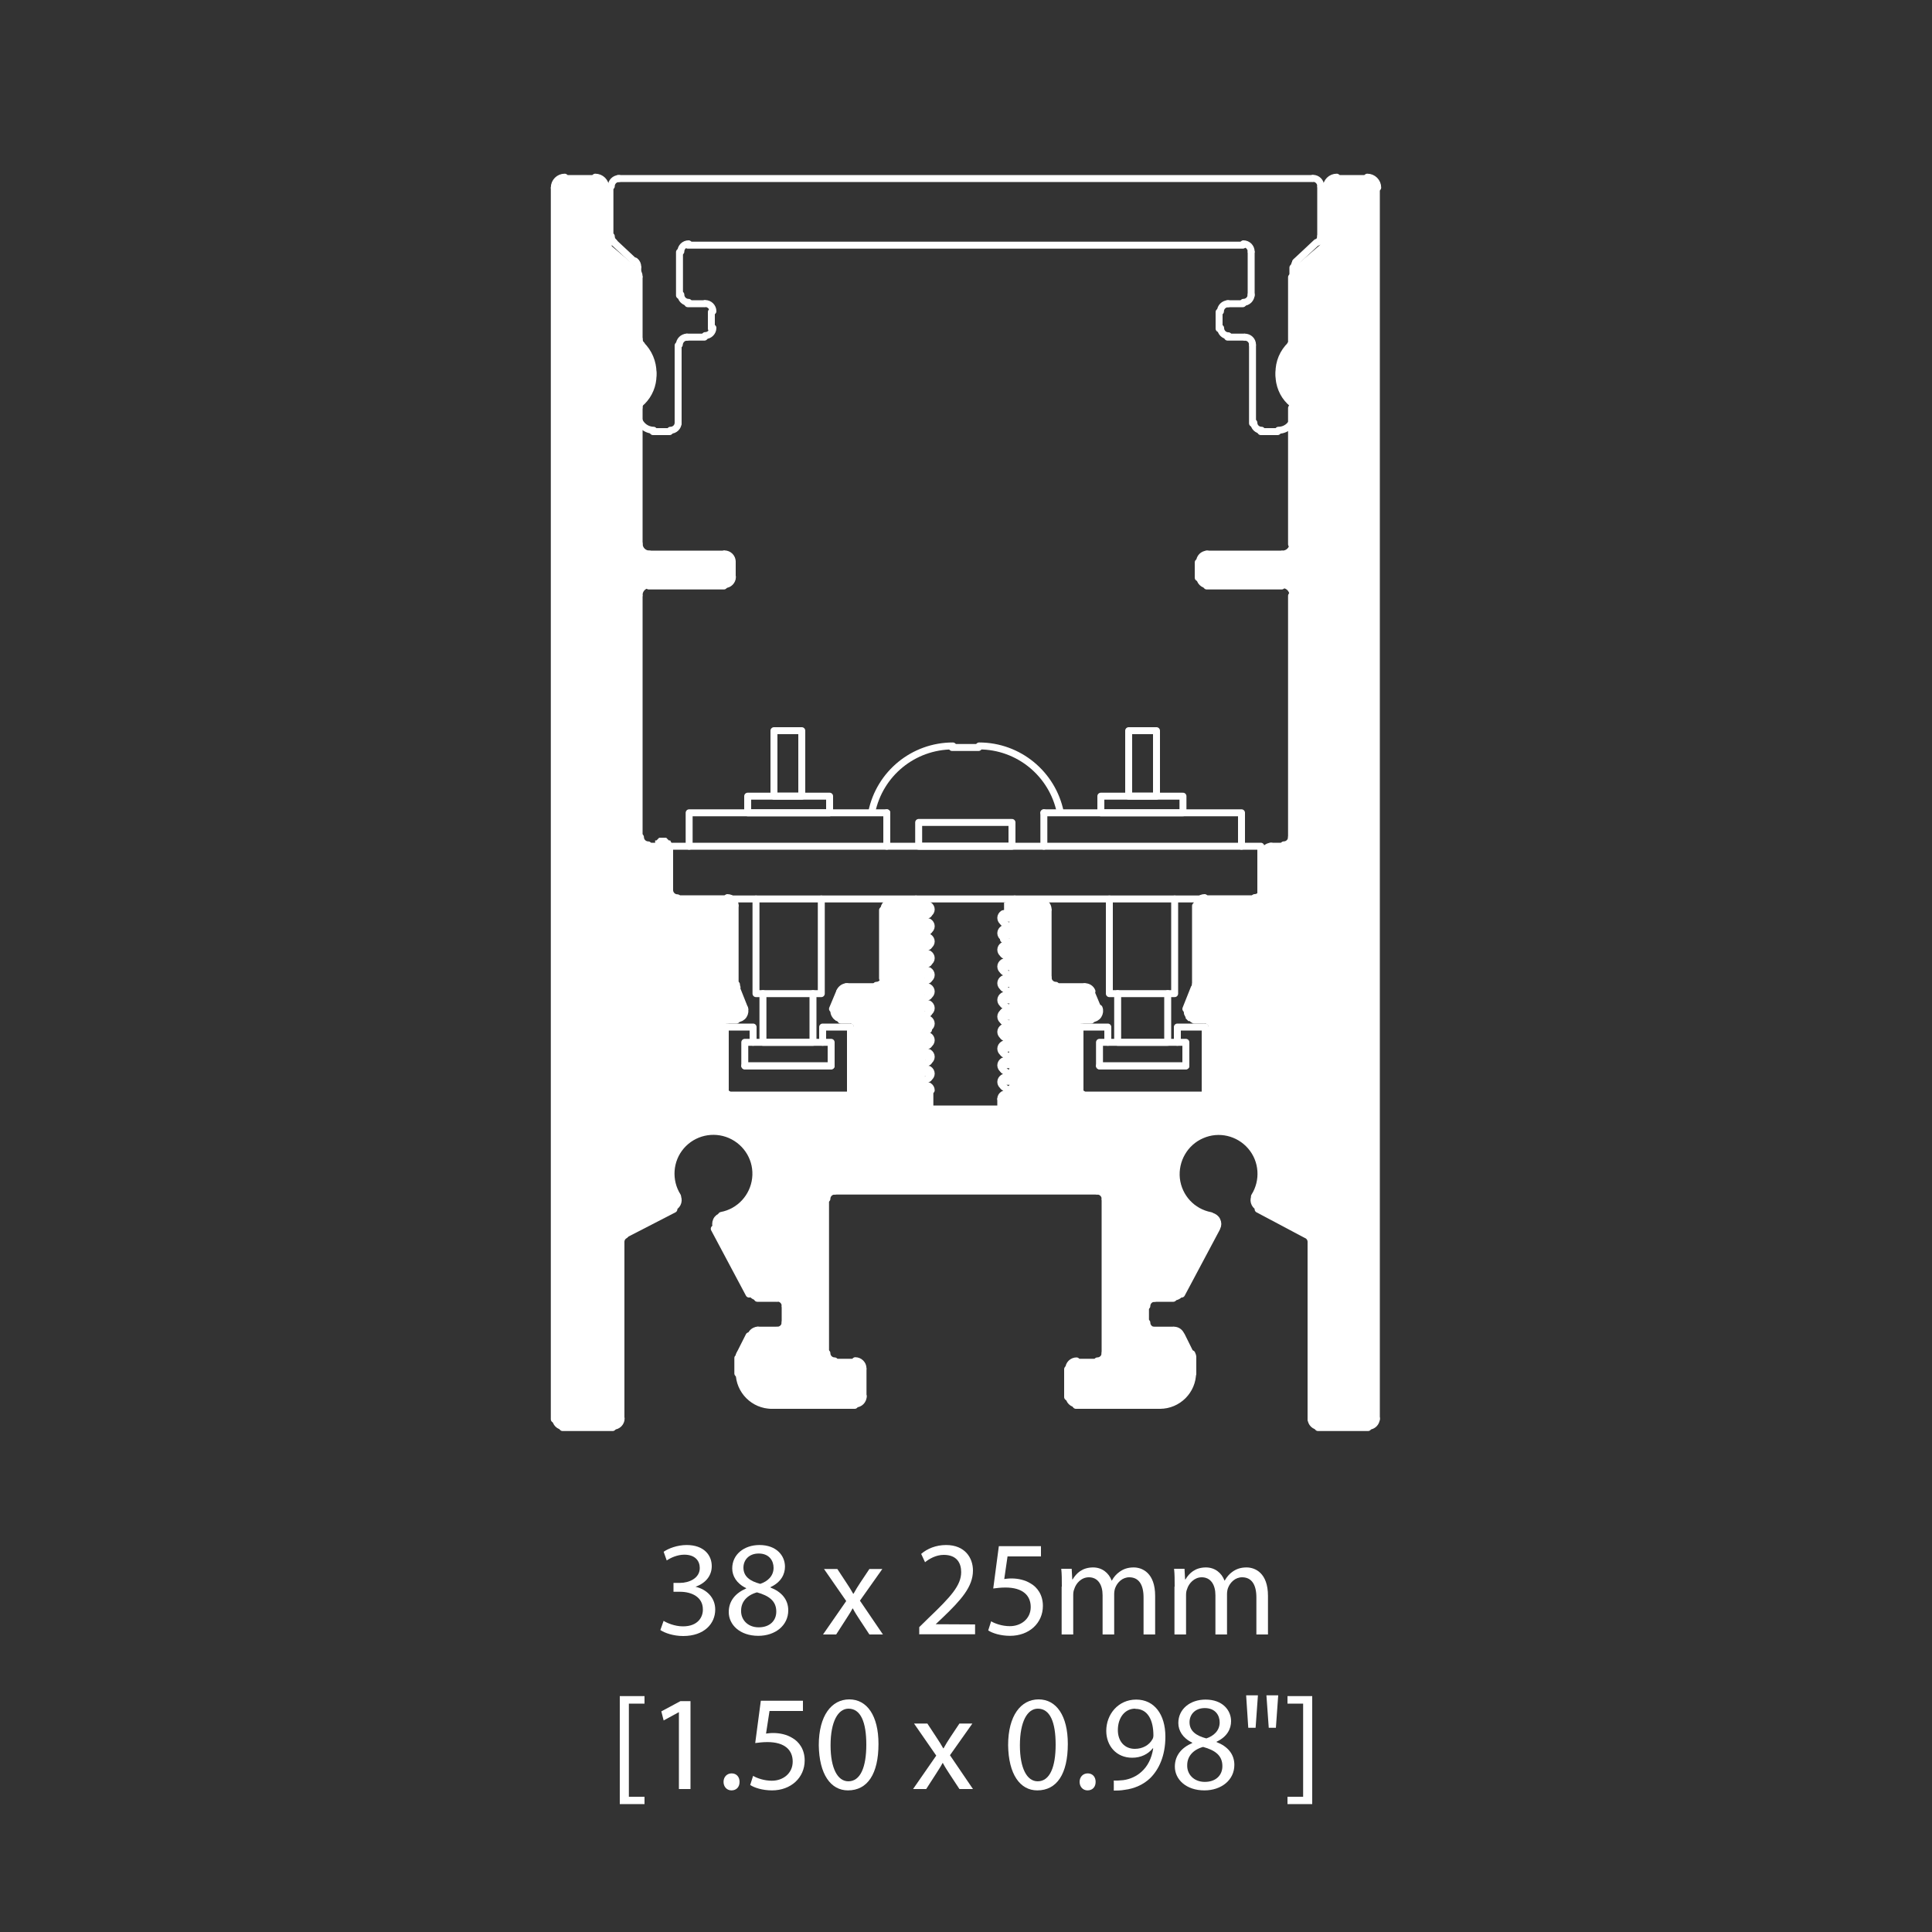 <?xml version="1.0" encoding="UTF-8"?>
<svg id="KIISS-L_E020" data-name="KIISS-L E020" xmlns="http://www.w3.org/2000/svg" width="100" height="100" viewBox="0 0 100 100">
  <rect x="0" y="0" width="100" height="100" fill="#333333" stroke="none"/>
  <g>
    <line x1="38.55" y1="55.17" x2="43.02" y2="55.17" style="fill: none; stroke: #fff; stroke-linecap: round; stroke-linejoin: round; stroke-width: .36px;"/>
    <polyline points="38.55 53.95 43.02 53.95 43.02 55.17 38.55 55.17 38.55 53.95" style="fill: none; stroke: #fff; stroke-linecap: round; stroke-linejoin: round; stroke-width: .36px;"/>
    <polyline points="38.98 53.95 38.98 53.16 37.54 53.16 37.54 56.69 44.02 56.69 44.02 53.16 42.58 53.16 42.58 53.95" style="fill: none; stroke: #fff; stroke-linecap: round; stroke-linejoin: round; stroke-width: .36px;"/>
    <polyline points="38.7 41.21 42.94 41.21 42.94 42.07 38.7 42.07 38.7 41.21" style="fill: none; stroke: #fff; stroke-linecap: round; stroke-linejoin: round; stroke-width: .36px;"/>
    <polyline points="42.08 51.43 42.08 53.95 39.49 53.95 39.49 51.43" style="fill: none; stroke: #fff; stroke-linecap: round; stroke-linejoin: round; stroke-width: .36px;"/>
    <polyline points="34.66 46.53 34.66 43.8 65.26 43.8 65.26 46.53 50 46.53 34.66 46.53" style="fill: none; stroke: #fff; stroke-linecap: round; stroke-linejoin: round; stroke-width: .36px;"/>
    <polyline points="42.51 46.53 42.51 51.43 39.13 51.43 39.13 46.53" style="fill: none; stroke: #fff; stroke-linecap: round; stroke-linejoin: round; stroke-width: .36px;"/>
    <line x1="61.38" y1="55.17" x2="56.91" y2="55.17" style="fill: none; stroke: #fff; stroke-linecap: round; stroke-linejoin: round; stroke-width: .36px;"/>
    <polyline points="61.38 53.95 56.91 53.95 56.91 55.17 61.38 55.17 61.38 53.95" style="fill: none; stroke: #fff; stroke-linecap: round; stroke-linejoin: round; stroke-width: .36px;"/>
    <polyline points="60.94 53.95 60.94 53.16 62.38 53.16 62.38 56.69 55.9 56.69 55.9 53.16 57.34 53.16 57.34 53.95" style="fill: none; stroke: #fff; stroke-linecap: round; stroke-linejoin: round; stroke-width: .36px;"/>
    <polyline points="57.85 51.43 57.85 53.95 60.44 53.95 60.44 51.43" style="fill: none; stroke: #fff; stroke-linecap: round; stroke-linejoin: round; stroke-width: .36px;"/>
    <polyline points="57.42 46.53 57.42 51.43 60.8 51.43 60.8 46.53" style="fill: none; stroke: #fff; stroke-linecap: round; stroke-linejoin: round; stroke-width: .36px;"/>
    <polyline points="45.9 42.07 35.67 42.07 35.67 43.8" style="fill: none; stroke: #fff; stroke-linecap: round; stroke-linejoin: round; stroke-width: .36px;"/>
    <path d="M49.32,38.61c-2.04,0-3.79,1.43-4.2,3.43" style="fill: none; stroke: #fff; stroke-linecap: round; stroke-linejoin: round; stroke-width: .36px;"/>
    <line x1="49.28" y1="38.69" x2="50.65" y2="38.69" style="fill: none; stroke: #fff; stroke-linecap: round; stroke-linejoin: round; stroke-width: .36px;"/>
    <polyline points="47.41 46.53 47.41 57.41 52.52 57.41 52.52 46.53" style="fill: none; stroke: #fff; stroke-linecap: round; stroke-linejoin: round; stroke-width: .36px;"/>
    <polyline points="40.06 37.82 41.5 37.82 41.5 41.21 40.06 41.21 40.06 37.82" style="fill: none; stroke: #fff; stroke-linecap: round; stroke-linejoin: round; stroke-width: .36px;"/>
    <path d="M63.57,15.72c-.22,0-.4.18-.4.4" style="fill: none; stroke: #fff; stroke-linecap: round; stroke-linejoin: round; stroke-width: .36px;"/>
    <line x1="63.54" y1="15.72" x2="64.33" y2="15.72" style="fill: none; stroke: #fff; stroke-linecap: round; stroke-linejoin: round; stroke-width: .36px;"/>
    <path d="M64.36,15.65c.22,0,.4-.18.4-.4" style="fill: none; stroke: #fff; stroke-linecap: round; stroke-linejoin: round; stroke-width: .36px;"/>
    <line x1="64.76" y1="15.29" x2="64.76" y2="13.05" style="fill: none; stroke: #fff; stroke-linecap: round; stroke-linejoin: round; stroke-width: .36px;"/>
    <path d="M64.76,13.02c0-.22-.18-.4-.4-.4" style="fill: none; stroke: #fff; stroke-linecap: round; stroke-linejoin: round; stroke-width: .36px;"/>
    <polyline points="64.33 12.69 50 12.69 35.6 12.69" style="fill: none; stroke: #fff; stroke-linecap: round; stroke-linejoin: round; stroke-width: .36px;"/>
    <path d="M35.64,12.62c-.22,0-.4.18-.4.4" style="fill: none; stroke: #fff; stroke-linecap: round; stroke-linejoin: round; stroke-width: .36px;"/>
    <line x1="35.17" y1="13.05" x2="35.17" y2="15.29" style="fill: none; stroke: #fff; stroke-linecap: round; stroke-linejoin: round; stroke-width: .36px;"/>
    <path d="M35.24,15.25c0,.22.18.4.4.4" style="fill: none; stroke: #fff; stroke-linecap: round; stroke-linejoin: round; stroke-width: .36px;"/>
    <line x1="35.6" y1="15.72" x2="36.46" y2="15.72" style="fill: none; stroke: #fff; stroke-linecap: round; stroke-linejoin: round; stroke-width: .36px;"/>
    <path d="M36.9,16.11c0-.22-.18-.4-.4-.4" style="fill: none; stroke: #fff; stroke-linecap: round; stroke-linejoin: round; stroke-width: .36px;"/>
    <line x1="36.82" y1="16.15" x2="36.82" y2="17.01" style="fill: none; stroke: #fff; stroke-linecap: round; stroke-linejoin: round; stroke-width: .36px;"/>
    <path d="M36.5,17.37c.22,0,.4-.18.4-.4" style="fill: none; stroke: #fff; stroke-linecap: round; stroke-linejoin: round; stroke-width: .36px;"/>
    <line x1="36.46" y1="17.45" x2="35.53" y2="17.45" style="fill: none; stroke: #fff; stroke-linecap: round; stroke-linejoin: round; stroke-width: .36px;"/>
    <path d="M35.56,17.45c-.22,0-.39.18-.4.39" style="fill: none; stroke: #fff; stroke-linecap: round; stroke-linejoin: round; stroke-width: .36px;"/>
    <line x1="35.1" y1="17.88" x2="35.1" y2="21.91" style="fill: none; stroke: #fff; stroke-linecap: round; stroke-linejoin: round; stroke-width: .36px;"/>
    <path d="M34.7,22.27c.22,0,.4-.17.4-.39" style="fill: none; stroke: #fff; stroke-linecap: round; stroke-linejoin: round; stroke-width: .36px;"/>
    <line x1="34.66" y1="22.34" x2="33.8" y2="22.34" style="fill: none; stroke: #fff; stroke-linecap: round; stroke-linejoin: round; stroke-width: .36px;"/>
    <path d="M33.01,21.43c0,.46.36.83.82.84" style="fill: none; stroke: #fff; stroke-linecap: round; stroke-linejoin: round; stroke-width: .36px;"/>
    <line x1="32.94" y1="21.48" x2="32.94" y2="21.05" style="fill: none; stroke: #fff; stroke-linecap: round; stroke-linejoin: round; stroke-width: .36px;"/>
    <path d="M33.14,20.72c-.08.07-.13.18-.13.29" style="fill: none; stroke: #fff; stroke-linecap: round; stroke-linejoin: round; stroke-width: .36px;"/>
    <path d="M33.16,20.74c.4-.37.63-.89.64-1.44,0-.55-.22-1.07-.61-1.45" style="fill: none; stroke: #fff; stroke-linecap: round; stroke-linejoin: round; stroke-width: .36px;"/>
    <path d="M33.08,17.55c0,.11.04.22.12.29" style="fill: none; stroke: #fff; stroke-linecap: round; stroke-linejoin: round; stroke-width: .36px;"/>
    <line x1="33.01" y1="17.59" x2="33.01" y2="13.85" style="fill: none; stroke: #fff; stroke-linecap: round; stroke-linejoin: round; stroke-width: .36px;"/>
    <path d="M33.01,13.81c0-.12-.05-.23-.14-.3" style="fill: none; stroke: #fff; stroke-linecap: round; stroke-linejoin: round; stroke-width: .36px;"/>
    <line x1="32.86" y1="13.56" x2="31.78" y2="12.55" style="fill: none; stroke: #fff; stroke-linecap: round; stroke-linejoin: round; stroke-width: .36px;"/>
    <path d="M31.64,12.23c0,.12.05.23.14.3" style="fill: none; stroke: #fff; stroke-linecap: round; stroke-linejoin: round; stroke-width: .36px;"/>
    <line x1="31.57" y1="12.26" x2="31.57" y2="9.67" style="fill: none; stroke: #fff; stroke-linecap: round; stroke-linejoin: round; stroke-width: .36px;"/>
    <path d="M32.04,9.24c-.22,0-.4.18-.4.4" style="fill: none; stroke: #fff; stroke-linecap: round; stroke-linejoin: round; stroke-width: .36px;"/>
    <polyline points="32 9.24 50 9.24 67.93 9.24" style="fill: none; stroke: #fff; stroke-linecap: round; stroke-linejoin: round; stroke-width: .36px;"/>
    <path d="M68.36,9.63c0-.22-.18-.4-.4-.4" style="fill: none; stroke: #fff; stroke-linecap: round; stroke-linejoin: round; stroke-width: .36px;"/>
    <line x1="68.36" y1="9.67" x2="68.36" y2="12.26" style="fill: none; stroke: #fff; stroke-linecap: round; stroke-linejoin: round; stroke-width: .36px;"/>
    <path d="M68.22,12.53c.09-.08.14-.19.14-.3" style="fill: none; stroke: #fff; stroke-linecap: round; stroke-linejoin: round; stroke-width: .36px;"/>
    <line x1="68.14" y1="12.55" x2="67.06" y2="13.56" style="fill: none; stroke: #fff; stroke-linecap: round; stroke-linejoin: round; stroke-width: .36px;"/>
    <path d="M67.13,13.51c-.09.08-.14.19-.14.3" style="fill: none; stroke: #fff; stroke-linecap: round; stroke-linejoin: round; stroke-width: .36px;"/>
    <line x1="66.92" y1="13.85" x2="66.92" y2="17.59" style="fill: none; stroke: #fff; stroke-linecap: round; stroke-linejoin: round; stroke-width: .36px;"/>
    <path d="M66.8,17.84c.08-.08.12-.18.12-.29" style="fill: none; stroke: #fff; stroke-linecap: round; stroke-linejoin: round; stroke-width: .36px;"/>
    <path d="M66.81,17.85c-.4.38-.62.9-.61,1.45,0,.55.24,1.07.64,1.44" style="fill: none; stroke: #fff; stroke-linecap: round; stroke-linejoin: round; stroke-width: .36px;"/>
    <path d="M66.99,21.01c0-.11-.05-.21-.13-.29" style="fill: none; stroke: #fff; stroke-linecap: round; stroke-linejoin: round; stroke-width: .36px;"/>
    <line x1="66.99" y1="21.05" x2="66.99" y2="21.48" style="fill: none; stroke: #fff; stroke-linecap: round; stroke-linejoin: round; stroke-width: .36px;"/>
    <path d="M66.17,22.27c.46,0,.82-.38.82-.84" style="fill: none; stroke: #fff; stroke-linecap: round; stroke-linejoin: round; stroke-width: .36px;"/>
    <line x1="66.13" y1="22.34" x2="65.26" y2="22.34" style="fill: none; stroke: #fff; stroke-linecap: round; stroke-linejoin: round; stroke-width: .36px;"/>
    <path d="M64.9,21.88c0,.22.18.39.4.39" style="fill: none; stroke: #fff; stroke-linecap: round; stroke-linejoin: round; stroke-width: .36px;"/>
    <line x1="64.83" y1="21.91" x2="64.83" y2="17.88" style="fill: none; stroke: #fff; stroke-linecap: round; stroke-linejoin: round; stroke-width: .36px;"/>
    <path d="M64.83,17.84c0-.22-.18-.39-.4-.39" style="fill: none; stroke: #fff; stroke-linecap: round; stroke-linejoin: round; stroke-width: .36px;"/>
    <line x1="64.4" y1="17.45" x2="63.54" y2="17.45" style="fill: none; stroke: #fff; stroke-linecap: round; stroke-linejoin: round; stroke-width: .36px;"/>
    <path d="M63.18,16.98c0,.22.18.4.4.4" style="fill: none; stroke: #fff; stroke-linecap: round; stroke-linejoin: round; stroke-width: .36px;"/>
    <line x1="63.1" y1="17.01" x2="63.1" y2="16.15" style="fill: none; stroke: #fff; stroke-linecap: round; stroke-linejoin: round; stroke-width: .36px;"/>
    <line x1="64.9" y1="46.53" x2="62.31" y2="46.53" style="fill: none; stroke: #fff; stroke-linecap: round; stroke-linejoin: round; stroke-width: .36px;"/>
    <path d="M62.35,46.46c-.22,0-.4.18-.4.4" style="fill: none; stroke: #fff; stroke-linecap: round; stroke-linejoin: round; stroke-width: .36px;"/>
    <line x1="61.88" y1="46.89" x2="61.88" y2="51" style="fill: none; stroke: #fff; stroke-linecap: round; stroke-linejoin: round; stroke-width: .36px;"/>
    <path d="M61.85,51.11s.03-.1.03-.15" style="fill: none; stroke: #fff; stroke-linecap: round; stroke-linejoin: round; stroke-width: .36px;"/>
    <line x1="61.81" y1="51.14" x2="61.38" y2="52.22" style="fill: none; stroke: #fff; stroke-linecap: round; stroke-linejoin: round; stroke-width: .36px;"/>
    <path d="M61.48,52.18c-.05.12-.04.26.04.37s.2.18.33.18" style="fill: none; stroke: #fff; stroke-linecap: round; stroke-linejoin: round; stroke-width: .36px;"/>
    <line x1="61.81" y1="52.8" x2="62.31" y2="52.8" style="fill: none; stroke: #fff; stroke-linecap: round; stroke-linejoin: round; stroke-width: .36px;"/>
    <path d="M62.74,53.19c0-.22-.18-.4-.4-.4" style="fill: none; stroke: #fff; stroke-linecap: round; stroke-linejoin: round; stroke-width: .36px;"/>
    <line x1="62.74" y1="53.23" x2="62.74" y2="56.25" style="fill: none; stroke: #fff; stroke-linecap: round; stroke-linejoin: round; stroke-width: .36px;"/>
    <path d="M62.35,56.61c.22,0,.4-.18.4-.4" style="fill: none; stroke: #fff; stroke-linecap: round; stroke-linejoin: round; stroke-width: .36px;"/>
    <line x1="62.31" y1="56.69" x2="55.98" y2="56.69" style="fill: none; stroke: #fff; stroke-linecap: round; stroke-linejoin: round; stroke-width: .36px;"/>
    <path d="M55.62,56.22c0,.22.18.4.4.4" style="fill: none; stroke: #fff; stroke-linecap: round; stroke-linejoin: round; stroke-width: .36px;"/>
    <line x1="55.54" y1="56.25" x2="55.54" y2="53.23" style="fill: none; stroke: #fff; stroke-linecap: round; stroke-linejoin: round; stroke-width: .36px;"/>
    <path d="M56.01,52.8c-.22,0-.4.18-.4.4" style="fill: none; stroke: #fff; stroke-linecap: round; stroke-linejoin: round; stroke-width: .36px;"/>
    <line x1="55.98" y1="52.8" x2="56.48" y2="52.8" style="fill: none; stroke: #fff; stroke-linecap: round; stroke-linejoin: round; stroke-width: .36px;"/>
    <path d="M56.52,52.73c.13,0,.26-.07.33-.18s.09-.25.04-.37" style="fill: none; stroke: #fff; stroke-linecap: round; stroke-linejoin: round; stroke-width: .36px;"/>
    <line x1="56.84" y1="52.22" x2="56.48" y2="51.36" style="fill: none; stroke: #fff; stroke-linecap: round; stroke-linejoin: round; stroke-width: .36px;"/>
    <path d="M56.52,51.31c-.06-.15-.21-.24-.37-.24" style="fill: none; stroke: #fff; stroke-linecap: round; stroke-linejoin: round; stroke-width: .36px;"/>
    <line x1="56.12" y1="51.07" x2="54.61" y2="51.07" style="fill: none; stroke: #fff; stroke-linecap: round; stroke-linejoin: round; stroke-width: .36px;"/>
    <path d="M54.25,50.6c0,.22.18.4.4.4" style="fill: none; stroke: #fff; stroke-linecap: round; stroke-linejoin: round; stroke-width: .36px;"/>
    <line x1="54.25" y1="50.64" x2="54.25" y2="47.11" style="fill: none; stroke: #fff; stroke-linecap: round; stroke-linejoin: round; stroke-width: .36px;"/>
    <path d="M54.25,47.07c0-.22-.18-.4-.4-.4" style="fill: none; stroke: #fff; stroke-linecap: round; stroke-linejoin: round; stroke-width: .36px;"/>
    <line x1="53.82" y1="46.68" x2="52.52" y2="46.68" style="fill: none; stroke: #fff; stroke-linecap: round; stroke-linejoin: round; stroke-width: .36px;"/>
    <path d="M52.56,46.61c-.14,0-.25.11-.25.25" style="fill: none; stroke: #fff; stroke-linecap: round; stroke-linejoin: round; stroke-width: .36px;"/>
    <line x1="52.23" y1="46.89" x2="52.23" y2="46.97" style="fill: none; stroke: #fff; stroke-linecap: round; stroke-linejoin: round; stroke-width: .36px;"/>
    <path d="M52.18,47.15c.08-.05.13-.13.13-.22" style="fill: none; stroke: #fff; stroke-linecap: round; stroke-linejoin: round; stroke-width: .36px;"/>
    <line x1="52.16" y1="47.18" x2="51.94" y2="47.33" style="fill: none; stroke: #fff; stroke-linecap: round; stroke-linejoin: round; stroke-width: .36px;"/>
    <path d="M51.93,47.29c-.08.05-.13.13-.13.22s.05.17.13.22" style="fill: none; stroke: #fff; stroke-linecap: round; stroke-linejoin: round; stroke-width: .36px;"/>
    <polyline points="51.94 47.76 52.23 47.97 51.94 48.12" style="fill: none; stroke: #fff; stroke-linecap: round; stroke-linejoin: round; stroke-width: .36px;"/>
    <path d="M51.93,48.08c-.08.05-.13.13-.13.22s.05.17.13.22" style="fill: none; stroke: #fff; stroke-linecap: round; stroke-linejoin: round; stroke-width: .36px;"/>
    <polyline points="51.94 48.62 52.23 48.77 51.94 48.98" style="fill: none; stroke: #fff; stroke-linecap: round; stroke-linejoin: round; stroke-width: .36px;"/>
    <path d="M51.93,48.94c-.08.05-.13.13-.13.22s.05.17.13.22" style="fill: none; stroke: #fff; stroke-linecap: round; stroke-linejoin: round; stroke-width: .36px;"/>
    <polyline points="51.94 49.41 52.23 49.63 51.94 49.85" style="fill: none; stroke: #fff; stroke-linecap: round; stroke-linejoin: round; stroke-width: .36px;"/>
    <path d="M51.93,49.81c-.08.05-.13.13-.13.22s.05.17.13.22" style="fill: none; stroke: #fff; stroke-linecap: round; stroke-linejoin: round; stroke-width: .36px;"/>
    <polyline points="51.94 50.28 52.23 50.49 51.94 50.71" style="fill: none; stroke: #fff; stroke-linecap: round; stroke-linejoin: round; stroke-width: .36px;"/>
    <path d="M51.93,50.67c-.08.05-.13.13-.13.22s.05.17.13.22" style="fill: none; stroke: #fff; stroke-linecap: round; stroke-linejoin: round; stroke-width: .36px;"/>
    <polyline points="51.94 51.14 52.23 51.36 51.94 51.57" style="fill: none; stroke: #fff; stroke-linecap: round; stroke-linejoin: round; stroke-width: .36px;"/>
    <path d="M51.93,51.54c-.08.05-.13.13-.13.22s.05.17.13.22" style="fill: none; stroke: #fff; stroke-linecap: round; stroke-linejoin: round; stroke-width: .36px;"/>
    <polyline points="51.94 52.01 52.23 52.22 51.94 52.37" style="fill: none; stroke: #fff; stroke-linecap: round; stroke-linejoin: round; stroke-width: .36px;"/>
    <path d="M51.93,52.4c-.08.05-.13.13-.13.22s.05.17.13.22" style="fill: none; stroke: #fff; stroke-linecap: round; stroke-linejoin: round; stroke-width: .36px;"/>
    <polyline points="51.94 52.87 52.23 53.01 51.94 53.23" style="fill: none; stroke: #fff; stroke-linecap: round; stroke-linejoin: round; stroke-width: .36px;"/>
    <path d="M51.93,53.19c-.08.05-.13.13-.13.22s.05.17.13.22" style="fill: none; stroke: #fff; stroke-linecap: round; stroke-linejoin: round; stroke-width: .36px;"/>
    <polyline points="51.94 53.66 52.23 53.88 51.94 54.09" style="fill: none; stroke: #fff; stroke-linecap: round; stroke-linejoin: round; stroke-width: .36px;"/>
    <path d="M51.93,54.06c-.08.05-.13.13-.13.22s.05.17.13.22" style="fill: none; stroke: #fff; stroke-linecap: round; stroke-linejoin: round; stroke-width: .36px;"/>
    <polyline points="51.94 54.53 52.23 54.74 51.94 54.96" style="fill: none; stroke: #fff; stroke-linecap: round; stroke-linejoin: round; stroke-width: .36px;"/>
    <path d="M51.93,54.92c-.08.05-.13.13-.13.22s.05.17.13.22" style="fill: none; stroke: #fff; stroke-linecap: round; stroke-linejoin: round; stroke-width: .36px;"/>
    <polyline points="51.94 55.39 52.23 55.61 51.94 55.82" style="fill: none; stroke: #fff; stroke-linecap: round; stroke-linejoin: round; stroke-width: .36px;"/>
    <path d="M51.93,55.78c-.08.05-.13.13-.13.22s.05.17.13.22" style="fill: none; stroke: #fff; stroke-linecap: round; stroke-linejoin: round; stroke-width: .36px;"/>
    <polyline points="51.94 56.25 52.23 56.47 51.94 56.69" style="fill: none; stroke: #fff; stroke-linecap: round; stroke-linejoin: round; stroke-width: .36px;"/>
    <path d="M51.93,56.65c-.08.05-.13.13-.13.22" style="fill: none; stroke: #fff; stroke-linecap: round; stroke-linejoin: round; stroke-width: .36px;"/>
    <polyline points="51.8 56.9 51.8 57.41 48.13 57.41 48.13 56.47" style="fill: none; stroke: #fff; stroke-linecap: round; stroke-linejoin: round; stroke-width: .36px;"/>
    <path d="M48.2,56.43c0-.09-.05-.17-.13-.22" style="fill: none; stroke: #fff; stroke-linecap: round; stroke-linejoin: round; stroke-width: .36px;"/>
    <polyline points="48.06 56.25 47.7 56.04 48.06 55.82" style="fill: none; stroke: #fff; stroke-linecap: round; stroke-linejoin: round; stroke-width: .36px;"/>
    <path d="M48.07,55.79c.08-.05.13-.13.13-.22s-.05-.17-.13-.22" style="fill: none; stroke: #fff; stroke-linecap: round; stroke-linejoin: round; stroke-width: .36px;"/>
    <polyline points="48.06 55.39 47.7 55.17 48.06 54.96" style="fill: none; stroke: #fff; stroke-linecap: round; stroke-linejoin: round; stroke-width: .36px;"/>
    <path d="M48.07,54.92c.08-.05.13-.13.13-.22s-.05-.17-.13-.22" style="fill: none; stroke: #fff; stroke-linecap: round; stroke-linejoin: round; stroke-width: .36px;"/>
    <polyline points="48.06 54.53 47.7 54.31 48.06 54.09" style="fill: none; stroke: #fff; stroke-linecap: round; stroke-linejoin: round; stroke-width: .36px;"/>
    <path d="M48.07,54.06c.08-.05.13-.13.13-.22s-.05-.17-.13-.22" style="fill: none; stroke: #fff; stroke-linecap: round; stroke-linejoin: round; stroke-width: .36px;"/>
    <polyline points="48.06 53.66 47.7 53.45 48.06 53.3" style="fill: none; stroke: #fff; stroke-linecap: round; stroke-linejoin: round; stroke-width: .36px;"/>
    <path d="M48.07,53.2c.08-.05.13-.13.13-.22s-.05-.17-.13-.22" style="fill: none; stroke: #fff; stroke-linecap: round; stroke-linejoin: round; stroke-width: .36px;"/>
    <polyline points="48.06 52.8 47.7 52.65 48.06 52.44" style="fill: none; stroke: #fff; stroke-linecap: round; stroke-linejoin: round; stroke-width: .36px;"/>
    <path d="M48.07,52.4c.08-.05.13-.13.13-.22s-.05-.17-.13-.22" style="fill: none; stroke: #fff; stroke-linecap: round; stroke-linejoin: round; stroke-width: .36px;"/>
    <polyline points="48.06 52.01 47.7 51.79 48.06 51.57" style="fill: none; stroke: #fff; stroke-linecap: round; stroke-linejoin: round; stroke-width: .36px;"/>
    <path d="M48.07,51.54c.08-.05.13-.13.13-.22s-.05-.17-.13-.22" style="fill: none; stroke: #fff; stroke-linecap: round; stroke-linejoin: round; stroke-width: .36px;"/>
    <polyline points="48.06 51.14 47.7 50.93 48.06 50.71" style="fill: none; stroke: #fff; stroke-linecap: round; stroke-linejoin: round; stroke-width: .36px;"/>
    <path d="M48.07,50.68c.08-.05.13-.13.13-.22s-.05-.17-.13-.22" style="fill: none; stroke: #fff; stroke-linecap: round; stroke-linejoin: round; stroke-width: .36px;"/>
    <polyline points="48.06 50.28 47.7 50.06 48.06 49.85" style="fill: none; stroke: #fff; stroke-linecap: round; stroke-linejoin: round; stroke-width: .36px;"/>
    <path d="M48.07,49.81c.08-.05.13-.13.13-.22s-.05-.17-.13-.22" style="fill: none; stroke: #fff; stroke-linecap: round; stroke-linejoin: round; stroke-width: .36px;"/>
    <polyline points="48.06 49.41 47.7 49.2 48.06 48.98" style="fill: none; stroke: #fff; stroke-linecap: round; stroke-linejoin: round; stroke-width: .36px;"/>
    <path d="M48.07,48.95c.08-.05.13-.13.13-.22s-.05-.17-.13-.22" style="fill: none; stroke: #fff; stroke-linecap: round; stroke-linejoin: round; stroke-width: .36px;"/>
    <polyline points="48.06 48.55 47.7 48.33 48.06 48.19" style="fill: none; stroke: #fff; stroke-linecap: round; stroke-linejoin: round; stroke-width: .36px;"/>
    <path d="M48.07,48.16c.08-.05.13-.13.13-.22s-.05-.17-.13-.22" style="fill: none; stroke: #fff; stroke-linecap: round; stroke-linejoin: round; stroke-width: .36px;"/>
    <polyline points="48.06 47.76 47.7 47.54 48.06 47.33" style="fill: none; stroke: #fff; stroke-linecap: round; stroke-linejoin: round; stroke-width: .36px;"/>
    <path d="M48.07,47.29c.08-.05.13-.13.13-.22s-.05-.17-.13-.22" style="fill: none; stroke: #fff; stroke-linecap: round; stroke-linejoin: round; stroke-width: .36px;"/>
    <line x1="48.06" y1="46.89" x2="47.7" y2="46.68" style="fill: none; stroke: #fff; stroke-linecap: round; stroke-linejoin: round; stroke-width: .36px;"/>
    <path d="M47.79,46.64s-.08-.03-.13-.03" style="fill: none; stroke: #fff; stroke-linecap: round; stroke-linejoin: round; stroke-width: .36px;"/>
    <line x1="47.62" y1="46.68" x2="46.11" y2="46.68" style="fill: none; stroke: #fff; stroke-linecap: round; stroke-linejoin: round; stroke-width: .36px;"/>
    <path d="M46.15,46.68c-.22,0-.4.18-.4.4" style="fill: none; stroke: #fff; stroke-linecap: round; stroke-linejoin: round; stroke-width: .36px;"/>
    <line x1="45.68" y1="47.11" x2="45.68" y2="50.64" style="fill: none; stroke: #fff; stroke-linecap: round; stroke-linejoin: round; stroke-width: .36px;"/>
    <path d="M45.36,51c.22,0,.4-.18.4-.4" style="fill: none; stroke: #fff; stroke-linecap: round; stroke-linejoin: round; stroke-width: .36px;"/>
    <line x1="45.32" y1="51.07" x2="43.81" y2="51.07" style="fill: none; stroke: #fff; stroke-linecap: round; stroke-linejoin: round; stroke-width: .36px;"/>
    <path d="M43.84,51.07c-.16,0-.3.1-.37.24" style="fill: none; stroke: #fff; stroke-linecap: round; stroke-linejoin: round; stroke-width: .36px;"/>
    <line x1="43.45" y1="51.36" x2="43.09" y2="52.22" style="fill: none; stroke: #fff; stroke-linecap: round; stroke-linejoin: round; stroke-width: .36px;"/>
    <path d="M43.19,52.18c-.05.12-.04.26.04.37.07.11.2.18.33.18" style="fill: none; stroke: #fff; stroke-linecap: round; stroke-linejoin: round; stroke-width: .36px;"/>
    <line x1="43.52" y1="52.8" x2="43.95" y2="52.8" style="fill: none; stroke: #fff; stroke-linecap: round; stroke-linejoin: round; stroke-width: .36px;"/>
    <path d="M44.38,53.19c0-.22-.18-.4-.4-.4" style="fill: none; stroke: #fff; stroke-linecap: round; stroke-linejoin: round; stroke-width: .36px;"/>
    <line x1="44.38" y1="53.23" x2="44.38" y2="56.25" style="fill: none; stroke: #fff; stroke-linecap: round; stroke-linejoin: round; stroke-width: .36px;"/>
    <path d="M43.99,56.61c.22,0,.4-.18.4-.4" style="fill: none; stroke: #fff; stroke-linecap: round; stroke-linejoin: round; stroke-width: .36px;"/>
    <line x1="43.95" y1="56.69" x2="37.62" y2="56.69" style="fill: none; stroke: #fff; stroke-linecap: round; stroke-linejoin: round; stroke-width: .36px;"/>
    <path d="M37.26,56.22c0,.22.18.4.4.4" style="fill: none; stroke: #fff; stroke-linecap: round; stroke-linejoin: round; stroke-width: .36px;"/>
    <line x1="37.18" y1="56.25" x2="37.18" y2="53.23" style="fill: none; stroke: #fff; stroke-linecap: round; stroke-linejoin: round; stroke-width: .36px;"/>
    <path d="M37.65,52.8c-.22,0-.4.18-.4.4" style="fill: none; stroke: #fff; stroke-linecap: round; stroke-linejoin: round; stroke-width: .36px;"/>
    <line x1="37.62" y1="52.8" x2="38.12" y2="52.8" style="fill: none; stroke: #fff; stroke-linecap: round; stroke-linejoin: round; stroke-width: .36px;"/>
    <path d="M38.16,52.73c.13,0,.26-.07.33-.18s.09-.25.04-.37" style="fill: none; stroke: #fff; stroke-linecap: round; stroke-linejoin: round; stroke-width: .36px;"/>
    <line x1="38.55" y1="52.22" x2="38.12" y2="51.14" style="fill: none; stroke: #fff; stroke-linecap: round; stroke-linejoin: round; stroke-width: .36px;"/>
    <path d="M38.12,50.96c0,.05.01.1.03.15" style="fill: none; stroke: #fff; stroke-linecap: round; stroke-linejoin: round; stroke-width: .36px;"/>
    <line x1="38.05" y1="51" x2="38.05" y2="46.89" style="fill: none; stroke: #fff; stroke-linecap: round; stroke-linejoin: round; stroke-width: .36px;"/>
    <path d="M38.05,46.86c0-.22-.18-.4-.4-.4" style="fill: none; stroke: #fff; stroke-linecap: round; stroke-linejoin: round; stroke-width: .36px;"/>
    <line x1="37.62" y1="46.53" x2="35.02" y2="46.53" style="fill: none; stroke: #fff; stroke-linecap: round; stroke-linejoin: round; stroke-width: .36px;"/>
    <path d="M34.66,46.07c0,.22.18.4.4.4" style="fill: none; stroke: #fff; stroke-linecap: round; stroke-linejoin: round; stroke-width: .36px;"/>
    <line x1="34.59" y1="46.1" x2="34.59" y2="44.23" style="fill: none; stroke: #fff; stroke-linecap: round; stroke-linejoin: round; stroke-width: .36px;"/>
    <path d="M34.59,44.19c0-.22-.18-.4-.4-.4" style="fill: none; stroke: #fff; stroke-linecap: round; stroke-linejoin: round; stroke-width: .36px;"/>
    <line x1="34.16" y1="43.8" x2="33.51" y2="43.8" style="fill: none; stroke: #fff; stroke-linecap: round; stroke-linejoin: round; stroke-width: .36px;"/>
    <path d="M33.15,43.33c0,.22.18.4.4.4" style="fill: none; stroke: #fff; stroke-linecap: round; stroke-linejoin: round; stroke-width: .36px;"/>
    <line x1="33.08" y1="43.37" x2="33.08" y2="30.84" style="fill: none; stroke: #fff; stroke-linecap: round; stroke-linejoin: round; stroke-width: .36px;"/>
    <path d="M33.62,30.26c-.3,0-.54.24-.54.54" style="fill: none; stroke: #fff; stroke-linecap: round; stroke-linejoin: round; stroke-width: .36px;"/>
    <line x1="33.58" y1="30.33" x2="37.47" y2="30.33" style="fill: none; stroke: #fff; stroke-linecap: round; stroke-linejoin: round; stroke-width: .36px;"/>
    <path d="M37.51,30.26c.22,0,.4-.18.4-.4" style="fill: none; stroke: #fff; stroke-linecap: round; stroke-linejoin: round; stroke-width: .36px;"/>
    <line x1="37.9" y1="29.9" x2="37.9" y2="29.11" style="fill: none; stroke: #fff; stroke-linecap: round; stroke-linejoin: round; stroke-width: .36px;"/>
    <path d="M37.9,29.07c0-.22-.18-.4-.4-.4" style="fill: none; stroke: #fff; stroke-linecap: round; stroke-linejoin: round; stroke-width: .36px;"/>
    <line x1="37.47" y1="28.68" x2="33.58" y2="28.68" style="fill: none; stroke: #fff; stroke-linecap: round; stroke-linejoin: round; stroke-width: .36px;"/>
    <path d="M33.08,28.14c0,.3.24.54.54.54" style="fill: none; stroke: #fff; stroke-linecap: round; stroke-linejoin: round; stroke-width: .36px;"/>
    <line x1="33.08" y1="28.17" x2="33.08" y2="21.12" style="fill: none; stroke: #fff; stroke-linecap: round; stroke-linejoin: round; stroke-width: .36px;"/>
    <path d="M33.2,20.8c-.07.07-.12.18-.12.28" style="fill: none; stroke: #fff; stroke-linecap: round; stroke-linejoin: round; stroke-width: .36px;"/>
    <path d="M33.24,20.78c.36-.36.56-.85.56-1.35s-.2-1-.56-1.35" style="fill: none; stroke: #fff; stroke-linecap: round; stroke-linejoin: round; stroke-width: .36px;"/>
    <path d="M33.08,17.84c0,.11.04.21.12.28" style="fill: none; stroke: #fff; stroke-linecap: round; stroke-linejoin: round; stroke-width: .36px;"/>
    <line x1="33.08" y1="17.88" x2="33.08" y2="14.35" style="fill: none; stroke: #fff; stroke-linecap: round; stroke-linejoin: round; stroke-width: .36px;"/>
    <path d="M33.08,14.31c0-.12-.05-.23-.14-.3" style="fill: none; stroke: #fff; stroke-linecap: round; stroke-linejoin: round; stroke-width: .36px;"/>
    <line x1="32.94" y1="14.06" x2="31.42" y2="12.77" style="fill: none; stroke: #fff; stroke-linecap: round; stroke-linejoin: round; stroke-width: .36px;"/>
    <path d="M31.35,12.37c0,.12.05.23.14.3" style="fill: none; stroke: #fff; stroke-linecap: round; stroke-linejoin: round; stroke-width: .36px;"/>
    <line x1="31.28" y1="12.41" x2="31.28" y2="9.74" style="fill: none; stroke: #fff; stroke-linecap: round; stroke-linejoin: round; stroke-width: .36px;"/>
    <path d="M31.35,9.71c0-.3-.24-.54-.54-.54" style="fill: none; stroke: #fff; stroke-linecap: round; stroke-linejoin: round; stroke-width: .36px;"/>
    <line x1="30.78" y1="9.24" x2="29.19" y2="9.24" style="fill: none; stroke: #fff; stroke-linecap: round; stroke-linejoin: round; stroke-width: .36px;"/>
    <path d="M29.23,9.17c-.3,0-.54.24-.54.54" style="fill: none; stroke: #fff; stroke-linecap: round; stroke-linejoin: round; stroke-width: .36px;"/>
    <line x1="28.69" y1="9.74" x2="28.69" y2="73.46" style="fill: none; stroke: #fff; stroke-linecap: round; stroke-linejoin: round; stroke-width: .36px;"/>
    <path d="M28.76,73.43c0,.22.18.4.4.4" style="fill: none; stroke: #fff; stroke-linecap: round; stroke-linejoin: round; stroke-width: .36px;"/>
    <line x1="29.12" y1="73.89" x2="31.71" y2="73.89" style="fill: none; stroke: #fff; stroke-linecap: round; stroke-linejoin: round; stroke-width: .36px;"/>
    <path d="M31.75,73.82c.22,0,.4-.18.4-.4" style="fill: none; stroke: #fff; stroke-linecap: round; stroke-linejoin: round; stroke-width: .36px;"/>
    <line x1="32.14" y1="73.46" x2="32.14" y2="64.32" style="fill: none; stroke: #fff; stroke-linecap: round; stroke-linejoin: round; stroke-width: .36px;"/>
    <path d="M32.35,63.93c-.13.07-.21.2-.21.35" style="fill: none; stroke: #fff; stroke-linecap: round; stroke-linejoin: round; stroke-width: .36px;"/>
    <line x1="32.36" y1="63.89" x2="34.88" y2="62.59" style="fill: none; stroke: #fff; stroke-linecap: round; stroke-linejoin: round; stroke-width: .36px;"/>
    <path d="M34.89,62.47c.1-.05.17-.14.2-.25.03-.11.01-.22-.05-.31" style="fill: none; stroke: #fff; stroke-linecap: round; stroke-linejoin: round; stroke-width: .36px;"/>
    <path d="M37.34,62.91c.95-.18,1.66-.96,1.77-1.91.11-.96-.42-1.87-1.31-2.26-.88-.38-1.91-.15-2.54.58-.63.73-.7,1.79-.19,2.6" style="fill: none; stroke: #fff; stroke-linecap: round; stroke-linejoin: round; stroke-width: .36px;"/>
    <path d="M37.36,62.96c-.12.02-.23.1-.28.22-.05.11-.05.25,0,.36" style="fill: none; stroke: #fff; stroke-linecap: round; stroke-linejoin: round; stroke-width: .36px;"/>
    <line x1="36.97" y1="63.6" x2="38.77" y2="66.98" style="fill: none; stroke: #fff; stroke-linecap: round; stroke-linejoin: round; stroke-width: .36px;"/>
    <path d="M38.89,66.92c.07.13.2.21.35.21" style="fill: none; stroke: #fff; stroke-linecap: round; stroke-linejoin: round; stroke-width: .36px;"/>
    <line x1="39.2" y1="67.2" x2="40.21" y2="67.2" style="fill: none; stroke: #fff; stroke-linecap: round; stroke-linejoin: round; stroke-width: .36px;"/>
    <path d="M40.64,67.59c0-.22-.18-.4-.4-.4" style="fill: none; stroke: #fff; stroke-linecap: round; stroke-linejoin: round; stroke-width: .36px;"/>
    <line x1="40.64" y1="67.63" x2="40.64" y2="68.49" style="fill: none; stroke: #fff; stroke-linecap: round; stroke-linejoin: round; stroke-width: .36px;"/>
    <path d="M40.24,68.85c.22,0,.4-.18.4-.4" style="fill: none; stroke: #fff; stroke-linecap: round; stroke-linejoin: round; stroke-width: .36px;"/>
    <line x1="40.21" y1="68.85" x2="39.2" y2="68.85" style="fill: none; stroke: #fff; stroke-linecap: round; stroke-linejoin: round; stroke-width: .36px;"/>
    <path d="M39.24,68.85c-.15,0-.28.08-.35.21" style="fill: none; stroke: #fff; stroke-linecap: round; stroke-linejoin: round; stroke-width: .36px;"/>
    <line x1="38.77" y1="69.14" x2="38.26" y2="70.15" style="fill: none; stroke: #fff; stroke-linecap: round; stroke-linejoin: round; stroke-width: .36px;"/>
    <path d="M38.31,70.07c-.03.06-.05.12-.05.19" style="fill: none; stroke: #fff; stroke-linecap: round; stroke-linejoin: round; stroke-width: .36px;"/>
    <line x1="38.19" y1="70.29" x2="38.19" y2="71.09" style="fill: none; stroke: #fff; stroke-linecap: round; stroke-linejoin: round; stroke-width: .36px;"/>
    <path d="M38.26,71.05c0,.93.76,1.69,1.69,1.69" style="fill: none; stroke: #fff; stroke-linecap: round; stroke-linejoin: round; stroke-width: .36px;"/>
    <line x1="39.92" y1="72.74" x2="44.24" y2="72.74" style="fill: none; stroke: #fff; stroke-linecap: round; stroke-linejoin: round; stroke-width: .36px;"/>
    <path d="M44.28,72.67c.22,0,.4-.18.4-.4" style="fill: none; stroke: #fff; stroke-linecap: round; stroke-linejoin: round; stroke-width: .36px;"/>
    <line x1="44.67" y1="72.31" x2="44.67" y2="70.87" style="fill: none; stroke: #fff; stroke-linecap: round; stroke-linejoin: round; stroke-width: .36px;"/>
    <path d="M44.67,70.83c0-.22-.18-.4-.4-.4" style="fill: none; stroke: #fff; stroke-linecap: round; stroke-linejoin: round; stroke-width: .36px;"/>
    <line x1="44.24" y1="70.51" x2="43.16" y2="70.51" style="fill: none; stroke: #fff; stroke-linecap: round; stroke-linejoin: round; stroke-width: .36px;"/>
    <path d="M42.8,70.04c0,.22.18.4.4.4" style="fill: none; stroke: #fff; stroke-linecap: round; stroke-linejoin: round; stroke-width: .36px;"/>
    <line x1="42.73" y1="70.08" x2="42.73" y2="62.09" style="fill: none; stroke: #fff; stroke-linecap: round; stroke-linejoin: round; stroke-width: .36px;"/>
    <path d="M43.2,61.65c-.22,0-.4.18-.4.4" style="fill: none; stroke: #fff; stroke-linecap: round; stroke-linejoin: round; stroke-width: .36px;"/>
    <line x1="43.16" y1="61.65" x2="56.77" y2="61.65" style="fill: none; stroke: #fff; stroke-linecap: round; stroke-linejoin: round; stroke-width: .36px;"/>
    <path d="M57.2,62.05c0-.22-.18-.4-.4-.4" style="fill: none; stroke: #fff; stroke-linecap: round; stroke-linejoin: round; stroke-width: .36px;"/>
    <line x1="57.2" y1="62.09" x2="57.2" y2="70.08" style="fill: none; stroke: #fff; stroke-linecap: round; stroke-linejoin: round; stroke-width: .36px;"/>
    <path d="M56.8,70.44c.22,0,.4-.18.4-.4" style="fill: none; stroke: #fff; stroke-linecap: round; stroke-linejoin: round; stroke-width: .36px;"/>
    <line x1="56.77" y1="70.51" x2="55.69" y2="70.51" style="fill: none; stroke: #fff; stroke-linecap: round; stroke-linejoin: round; stroke-width: .36px;"/>
    <path d="M55.72,70.44c-.22,0-.4.18-.4.4" style="fill: none; stroke: #fff; stroke-linecap: round; stroke-linejoin: round; stroke-width: .36px;"/>
    <line x1="55.26" y1="70.87" x2="55.26" y2="72.31" style="fill: none; stroke: #fff; stroke-linecap: round; stroke-linejoin: round; stroke-width: .36px;"/>
    <path d="M55.33,72.27c0,.22.18.4.4.4" style="fill: none; stroke: #fff; stroke-linecap: round; stroke-linejoin: round; stroke-width: .36px;"/>
    <line x1="55.69" y1="72.74" x2="60.01" y2="72.74" style="fill: none; stroke: #fff; stroke-linecap: round; stroke-linejoin: round; stroke-width: .36px;"/>
    <path d="M60.04,72.74c.93,0,1.69-.76,1.69-1.69" style="fill: none; stroke: #fff; stroke-linecap: round; stroke-linejoin: round; stroke-width: .36px;"/>
    <line x1="61.74" y1="71.09" x2="61.74" y2="70.29" style="fill: none; stroke: #fff; stroke-linecap: round; stroke-linejoin: round; stroke-width: .36px;"/>
    <path d="M61.74,70.26c0-.07-.02-.13-.05-.19" style="fill: none; stroke: #fff; stroke-linecap: round; stroke-linejoin: round; stroke-width: .36px;"/>
    <line x1="61.66" y1="70.15" x2="61.16" y2="69.14" style="fill: none; stroke: #fff; stroke-linecap: round; stroke-linejoin: round; stroke-width: .36px;"/>
    <path d="M61.11,69.06c-.07-.13-.2-.21-.35-.21" style="fill: none; stroke: #fff; stroke-linecap: round; stroke-linejoin: round; stroke-width: .36px;"/>
    <line x1="60.73" y1="68.85" x2="59.72" y2="68.85" style="fill: none; stroke: #fff; stroke-linecap: round; stroke-linejoin: round; stroke-width: .36px;"/>
    <path d="M59.36,68.46c0,.22.18.4.4.4" style="fill: none; stroke: #fff; stroke-linecap: round; stroke-linejoin: round; stroke-width: .36px;"/>
    <line x1="59.29" y1="68.49" x2="59.29" y2="67.63" style="fill: none; stroke: #fff; stroke-linecap: round; stroke-linejoin: round; stroke-width: .36px;"/>
    <path d="M59.76,67.2c-.22,0-.4.18-.4.4" style="fill: none; stroke: #fff; stroke-linecap: round; stroke-linejoin: round; stroke-width: .36px;"/>
    <line x1="59.72" y1="67.2" x2="60.73" y2="67.2" style="fill: none; stroke: #fff; stroke-linecap: round; stroke-linejoin: round; stroke-width: .36px;"/>
    <path d="M60.76,67.13c.15,0,.28-.08.35-.21" style="fill: none; stroke: #fff; stroke-linecap: round; stroke-linejoin: round; stroke-width: .36px;"/>
    <line x1="61.16" y1="66.98" x2="62.96" y2="63.6" style="fill: none; stroke: #fff; stroke-linecap: round; stroke-linejoin: round; stroke-width: .36px;"/>
    <path d="M62.99,63.53c.06-.11.06-.24,0-.36-.05-.11-.16-.19-.28-.22" style="fill: none; stroke: #fff; stroke-linecap: round; stroke-linejoin: round; stroke-width: .36px;"/>
    <path d="M64.93,61.93c.51-.81.44-1.87-.19-2.6-.63-.73-1.66-.97-2.54-.58-.88.38-1.41,1.3-1.31,2.26.11.96.82,1.73,1.77,1.91" style="fill: none; stroke: #fff; stroke-linecap: round; stroke-linejoin: round; stroke-width: .36px;"/>
    <path d="M64.97,61.91c-.06.09-.08.21-.05.31.03.11.1.2.2.25" style="fill: none; stroke: #fff; stroke-linecap: round; stroke-linejoin: round; stroke-width: .36px;"/>
    <line x1="65.12" y1="62.59" x2="67.57" y2="63.89" style="fill: none; stroke: #fff; stroke-linecap: round; stroke-linejoin: round; stroke-width: .36px;"/>
    <path d="M67.86,64.28c0-.15-.08-.28-.21-.35" style="fill: none; stroke: #fff; stroke-linecap: round; stroke-linejoin: round; stroke-width: .36px;"/>
    <line x1="67.86" y1="64.32" x2="67.86" y2="73.46" style="fill: none; stroke: #fff; stroke-linecap: round; stroke-linejoin: round; stroke-width: .36px;"/>
    <path d="M67.86,73.43c0,.22.18.4.4.4" style="fill: none; stroke: #fff; stroke-linecap: round; stroke-linejoin: round; stroke-width: .36px;"/>
    <line x1="68.22" y1="73.89" x2="70.81" y2="73.89" style="fill: none; stroke: #fff; stroke-linecap: round; stroke-linejoin: round; stroke-width: .36px;"/>
    <path d="M70.84,73.82c.22,0,.4-.18.4-.4" style="fill: none; stroke: #fff; stroke-linecap: round; stroke-linejoin: round; stroke-width: .36px;"/>
    <line x1="71.24" y1="73.46" x2="71.24" y2="9.74" style="fill: none; stroke: #fff; stroke-linecap: round; stroke-linejoin: round; stroke-width: .36px;"/>
    <path d="M71.31,9.71c0-.3-.24-.54-.54-.54" style="fill: none; stroke: #fff; stroke-linecap: round; stroke-linejoin: round; stroke-width: .36px;"/>
    <line x1="70.74" y1="9.24" x2="69.15" y2="9.24" style="fill: none; stroke: #fff; stroke-linecap: round; stroke-linejoin: round; stroke-width: .36px;"/>
    <path d="M69.19,9.17c-.3,0-.54.24-.54.54" style="fill: none; stroke: #fff; stroke-linecap: round; stroke-linejoin: round; stroke-width: .36px;"/>
    <line x1="68.65" y1="9.74" x2="68.65" y2="12.41" style="fill: none; stroke: #fff; stroke-linecap: round; stroke-linejoin: round; stroke-width: .36px;"/>
    <path d="M68.51,12.67c.09-.08.14-.19.14-.3" style="fill: none; stroke: #fff; stroke-linecap: round; stroke-linejoin: round; stroke-width: .36px;"/>
    <line x1="68.5" y1="12.77" x2="66.99" y2="14.06" style="fill: none; stroke: #fff; stroke-linecap: round; stroke-linejoin: round; stroke-width: .36px;"/>
    <path d="M67.06,14.01c-.09.08-.14.19-.14.3" style="fill: none; stroke: #fff; stroke-linecap: round; stroke-linejoin: round; stroke-width: .36px;"/>
    <line x1="66.85" y1="14.35" x2="66.85" y2="17.88" style="fill: none; stroke: #fff; stroke-linecap: round; stroke-linejoin: round; stroke-width: .36px;"/>
    <path d="M66.8,18.12c.07-.07.12-.18.12-.28" style="fill: none; stroke: #fff; stroke-linecap: round; stroke-linejoin: round; stroke-width: .36px;"/>
    <path d="M66.76,18.07c-.36.36-.56.85-.56,1.35s.2,1,.56,1.35" style="fill: none; stroke: #fff; stroke-linecap: round; stroke-linejoin: round; stroke-width: .36px;"/>
    <path d="M66.92,21.08c0-.11-.04-.21-.12-.28" style="fill: none; stroke: #fff; stroke-linecap: round; stroke-linejoin: round; stroke-width: .36px;"/>
    <line x1="66.85" y1="21.12" x2="66.85" y2="28.17" style="fill: none; stroke: #fff; stroke-linecap: round; stroke-linejoin: round; stroke-width: .36px;"/>
    <path d="M66.38,28.68c.3,0,.54-.24.54-.54" style="fill: none; stroke: #fff; stroke-linecap: round; stroke-linejoin: round; stroke-width: .36px;"/>
    <line x1="66.34" y1="28.68" x2="62.46" y2="28.68" style="fill: none; stroke: #fff; stroke-linecap: round; stroke-linejoin: round; stroke-width: .36px;"/>
    <path d="M62.49,28.68c-.22,0-.4.18-.4.4" style="fill: none; stroke: #fff; stroke-linecap: round; stroke-linejoin: round; stroke-width: .36px;"/>
    <line x1="62.02" y1="29.11" x2="62.02" y2="29.9" style="fill: none; stroke: #fff; stroke-linecap: round; stroke-linejoin: round; stroke-width: .36px;"/>
    <path d="M62.1,29.87c0,.22.18.4.4.4" style="fill: none; stroke: #fff; stroke-linecap: round; stroke-linejoin: round; stroke-width: .36px;"/>
    <line x1="62.46" y1="30.33" x2="66.34" y2="30.33" style="fill: none; stroke: #fff; stroke-linecap: round; stroke-linejoin: round; stroke-width: .36px;"/>
    <path d="M66.92,30.8c0-.3-.24-.54-.54-.54" style="fill: none; stroke: #fff; stroke-linecap: round; stroke-linejoin: round; stroke-width: .36px;"/>
    <line x1="66.85" y1="30.84" x2="66.85" y2="43.37" style="fill: none; stroke: #fff; stroke-linecap: round; stroke-linejoin: round; stroke-width: .36px;"/>
    <path d="M66.45,43.73c.22,0,.4-.18.4-.4" style="fill: none; stroke: #fff; stroke-linecap: round; stroke-linejoin: round; stroke-width: .36px;"/>
    <line x1="66.42" y1="43.8" x2="65.77" y2="43.8" style="fill: none; stroke: #fff; stroke-linecap: round; stroke-linejoin: round; stroke-width: .36px;"/>
    <path d="M65.8,43.8c-.22,0-.4.18-.4.4" style="fill: none; stroke: #fff; stroke-linecap: round; stroke-linejoin: round; stroke-width: .36px;"/>
    <line x1="65.34" y1="44.23" x2="65.34" y2="46.1" style="fill: none; stroke: #fff; stroke-linecap: round; stroke-linejoin: round; stroke-width: .36px;"/>
    <path d="M64.94,46.46c.22,0,.4-.18.4-.4" style="fill: none; stroke: #fff; stroke-linecap: round; stroke-linejoin: round; stroke-width: .36px;"/>
    <polyline points="52.38 42.57 52.38 43.8 47.55 43.8 47.55 42.57 52.38 42.57" style="fill: none; stroke: #fff; stroke-linecap: round; stroke-linejoin: round; stroke-width: .36px;"/>
    <line x1="45.9" y1="42.07" x2="45.9" y2="43.8" style="fill: none; stroke: #fff; stroke-linecap: round; stroke-linejoin: round; stroke-width: .36px;"/>
    <polyline points="61.23 41.21 56.98 41.21 56.98 42.07 61.23 42.07 61.23 41.21" style="fill: none; stroke: #fff; stroke-linecap: round; stroke-linejoin: round; stroke-width: .36px;"/>
    <polyline points="54.03 42.07 64.26 42.07 64.26 43.8" style="fill: none; stroke: #fff; stroke-linecap: round; stroke-linejoin: round; stroke-width: .36px;"/>
    <polyline points="59.86 37.82 58.42 37.82 58.42 41.21 59.86 41.21 59.86 37.82" style="fill: none; stroke: #fff; stroke-linecap: round; stroke-linejoin: round; stroke-width: .36px;"/>
    <line x1="54.03" y1="42.07" x2="54.03" y2="43.8" style="fill: none; stroke: #fff; stroke-linecap: round; stroke-linejoin: round; stroke-width: .36px;"/>
    <path d="M54.88,42.04c-.41-1.99-2.16-3.43-4.2-3.43" style="fill: none; stroke: #fff; stroke-linecap: round; stroke-linejoin: round; stroke-width: .36px;"/>
    <path d="M71.17,9.6v-.14h-.07v-.07h-.07l-.07-.07h-.07l-.07-.07h-1.73l-.07.07h-.07v.07h-.14v.07l-.07.07v.07l-.07.07v2.95l-1.66,1.44h-.07v.07l-.07.07v3.82l-.29.29-.14.29-.14.36-.07.36v.36l.07.36.14.36.14.29.29.29v7.27l-.07.07v.07l-.07.14h-.07l-.07.07h-.14l-.07.07h-4.1l-.07.07v.07l-.07.07v.07h-.07v1.01l.07.07v.07l.07.07v.07h.07l.07.07h4.1l.14.07h.07l.07.07.07.07v.14l.07.07v12.74l-.07.07v.07h-.07l-.07.07h-.07l-.07.07h-.86l-.07.07h-.07l-.07.07v.07l-.07.07v2.16l-.07.07v.07l-.07.07h-.14l-.14.07h-2.81l-.07.07-.07.07-.07.07v4.32l-.5,1.15v.07l-.07.07-.07.07v.14l.07.14v.07l.07.07.07.07h.07l.07.07h.29l.07-.07h.07l.07-.07.07-.07h.29l.07.07.07.07.07.07v.07l.07.07v3.17l-.07.07v.07l-.07.07v.07h-.07l-.07.07h-6.62l-.07-.07-.07-.07-.07-.07v-.14l-.07-.07v-3.02l.07-.07v-.14l.07-.07.07-.07h.07v-.07h.79v-.07h.07v-.07h.07l.07-.07v-.36l-.07-.14v-.14h-.07v-.14h-.07v-.14l-.07-.07-.07-.22v-.07l-.07-.07-.07-.07h-.07l-.07-.07h-1.73v-.07h-.14v-.07l-.07-.07v-3.82h-.07v-.14l-.07-.07-.07-.07-.07-.07h-1.44l-.07-.07h-.07l-.07-.07h-.14l-.07.07h-.07v.07h-.07v.07h-.07v.36l.07.07.07.07h-.07l-.07.07-.07.07v.29h.07v.07h.29l-.07.07.07.29h-.22l-.07.07-.07.07v.22l.07.07.07.07h.22l-.07.07.07.29h-.29v.07h-.07v.29l.07.07h.07v.07h.18l-.04.07.07.29h-.29v.07h-.07v.29l.07.07h.07v.07h.14v-.07h.07l-.07.14.07.22v.07h-.07v-.07h-.14v.07h-.07l-.07.07v.29h.07v.07h.29l-.07.07v.14l.07.22-.07-.07h-.14v.07h-.07l-.07.07v.29h.07v.07h.29l-.07.07v.14l.07.07v.07h-.22l-.07.07-.07.07v.29h.07l.07.07h.22l-.07.07v.14l.07.07v.07h-.29v.07h-.07v.29l.07.07h.07v.07h.18l-.04.07.07.29h-.29v.07h-.07v.29l.07.07h.07v.07h.14v-.07h.07l-.07.14.07.29h-.07v-.07h-.07l-.07.07h-.07v.07h-.07v.29h.07v.07h.29l-.07.14.07.29-.07-.07h-.14v.07h-.07l-.07.07v.29h.07v.07h.29l-.07.07v.07l.07.07v.14h-.22v.07h-.07l-.07.07v.65h-3.67v-1.08l-.07-.07-.07-.07h-.22l.07-.07-.07-.29h.29v-.07h.07v-.29l-.07-.07h-.07v-.07h-.14v.07h-.07l.07-.14-.07-.29h.07v.07h.07l.07-.07h.07v-.07h.07v-.29h-.07v-.07h-.29l.07-.14-.07-.29.07.07h.14v-.07h.07l.07-.07v-.29h-.07v-.07h-.29l.07-.07-.07-.29h.29v-.07l.07-.07v-.22l-.07-.07v-.07h-.29l.07-.07v-.14l-.07-.07v-.07h.29v-.07h.07v-.29l-.07-.07-.07-.07h-.22l.07-.07-.07-.29h.29v-.07h.07v-.29l-.07-.07h-.07v-.07h-.14l-.07.07v-.07h.07v-.22l-.07-.07v-.07h.07v.07h.07l.07-.07h.07v-.07h.07v-.29h-.07v-.07h-.14v-.07l-.07.07h-.07l.07-.14-.07-.29.07.07h.14v-.07h.07l.07-.07v-.29h-.07v-.07h-.29l.07-.07-.06-.29h.2l.07-.07.07-.07v-.29h-.07v-.07h-.29l.07-.07-.07-.29h.29v-.07h.07v-.29l-.07-.07-.07-.07h-.22l.07-.07-.07-.29h.29v-.07h.07v-.29l-.07-.07v-.07l-.07-.07v-.07h-.07v-.07h-.29v.07h-1.66l-.07.07h-.07v.07l-.07.07v.14l-.07.07v3.74l-.07.07-.07.07-.07.07h-1.73l-.07.07h-.07l-.07.07v.07h-.07v.07l-.07.07v.14l-.14.29-.07.07v.14l-.07.07v.07l-.07.07v.07h-.07v.29l.07.07v.07l.07.07.07.07h.14l.07.07h.07l.07-.07h.07l.07-.07h.07v-.07h.36v.07h.07l.07.07.07.07v.14h.07v3.17l-.07.07v.07l-.07.07-.07.07-.07.07h-6.62l-.07-.07-.07-.07-.07-.07v-.07l-.07-.07v-3.17l.07-.07v-.07l.07-.07.07-.07.07-.07h.79l.07-.07.07-.07h.07v-.07l.07-.07v-.29l-.5-1.15v-4.32l-.07-.07-.07-.07-.07-.07h-2.81l-.07-.07h-.22v-.07l-.07-.07-.07-.07v-2.09l.07-.14v-.29l-.07-.14h-.07l-.07-.07-.07-.07h-.36l-.07.07-.07.07h-.07v.14h-.07l-.07.07h-.22l-.07-.07h-.14v-.07l-.07-.07v-.07l-.07-.07v-12.67l.07-.07v-.14l.07-.07.07-.07h.14l.07-.07h4.1l.07-.07h.07v-.07l.07-.07.07-.07v-1.08l-.07-.07-.07-.07v-.07l-.07-.07h-4.18l-.07-.07h-.07l-.07-.07-.07-.07-.07-.07v-.07l-.07-.07v-7.27l.29-.29.22-.29.07-.36.07-.36v-.36l-.07-.36-.07-.36-.22-.29-.29-.29v-3.82l-.07-.07v-.07h-.07l-1.66-1.44v-2.95l-.07-.07v-.14h-.07v-.07h-.07l-.07-.07h-.07l-.07-.07h-1.73l-.07.07h-.07v.07h-.14v.07l-.07.07v.07l-.07.07v63.86l.07.07v.07l.07.07.07.07h.07l.07.07h2.74l.07-.07h.07v-.07h.07l.07-.07v-.14l.07-.07v-9.36l.07-.07.07-.07.07-.07,2.52-1.3v-.07l.07-.07.07-.07v-.07l.07-.07v-.14l-.07-.07v-.07l-.22-.36-.14-.43v-.43l.07-.43.14-.36.22-.43.22-.29.36-.29.36-.22.43-.07.43-.07.29.07h.14l.43.14.36.22.36.29.22.29.22.43.14.36v.86l-.14.43-.07.07v.07l-.07.07v.07l-.07.07v.07l-.29.29-.29.29-.43.14-.43.14h-.07l-.07.07v.07h-.07l-.07.07v.43l1.8,3.38.07.07h.07l.07.07h.07l.07.07h1.22l.07.07h.07v.07l.07.07v.07l.07.07v1.01l-.07.07v.07h-.07v.07l-.07.07h-1.22l-.07.07h-.14l-.07.07-.07.07-.07.07-.43.94-.07.07v.07h-.07v.86l.07.29.07.29.07.29.22.22.14.14.07.07.07.07.07.07h.14l.07.07.14.07.14.07h4.97l.07-.07.07-.07.07-.07v-1.87h-.07l-.07-.07-.07-.07h-1.3l-.07-.07h-.14l-.07-.07v-.07h-.07v-.07l-.07-.07v-8.14l.07-.07v-.07l.07-.07v-.07l.07-.07h14.04l.07.07.07.07v.07l.07.07v8.28h-.07v.07l-.07.07-.07.07h-.14l-.07.07h-1.3l-.07.07-.07.07-.07.07v1.8h.07v.14h.07l.07.07h4.97l.14-.07h.07l.07-.07.07-.07h.14v-.07h.07l.14-.14.07-.07.22-.22.14-.29.07-.36.07-.29v-.86l-.07-.07v-.07l-.5-.94-.07-.07-.07-.07-.07-.07h-.14l-.07-.07h-1.22l-.07-.07v-.07h-.07v-.07l-.07-.07v-1.01l.07-.14v-.07h.07l.07-.07.07-.07h1.22l.07-.07h.07l.07-.07h.07l.07-.07,1.8-3.38v-.43l-.07-.07-.07-.07-.07-.07h-.07l-.43-.14-.36-.14-.36-.29-.29-.29v-.07l-.07-.07v-.07l-.07-.07v-.07l-.07-.07-.14-.43v-.86l.14-.36.22-.43.22-.29.36-.29.36-.22.43-.14h.14l.29-.07.43.07.43.07.36.22.36.29.29.29.14.43.14.36.07.43v.43l-.14.43-.22.36v.14l-.07.07.07.07v.14l.07.07.07.07.07.07,2.45,1.3.07.07.07.07.07.07v.07l.07.14v9.36l.07.07h.07v.07h.07l.07.07h2.74l.07-.07h.07l.07-.07.07-.07v-.07l.07-.07V9.67l-.07-.07ZM52.09,47.25l.07.07h-.07v-.07Z" style="fill: #fff;"/>
  </g>
  <g>
    <path d="M34.34,83.89c.17.11.58.29,1.01.29.79,0,1.04-.5,1.03-.88,0-.64-.58-.91-1.18-.91h-.34v-.46h.34c.45,0,1.02-.23,1.02-.77,0-.36-.23-.69-.8-.69-.36,0-.71.16-.91.3l-.16-.45c.24-.17.7-.35,1.19-.35.9,0,1.3.53,1.3,1.09,0,.47-.28.87-.84,1.07h0c.56.13,1.02.55,1.02,1.18,0,.73-.57,1.37-1.66,1.37-.51,0-.96-.16-1.18-.31l.17-.48Z" style="fill: #fff;"/>
    <path d="M38.62,82.2c-.5-.24-.72-.63-.72-1.02,0-.72.61-1.21,1.41-1.21.88,0,1.32.55,1.32,1.12,0,.38-.19.8-.75,1.06v.02c.57.22.92.62.92,1.18,0,.79-.68,1.32-1.55,1.32-.95,0-1.53-.57-1.53-1.23,0-.57.34-.98.9-1.22v-.02ZM40.18,83.41c0-.55-.39-.82-1-.99-.53.15-.82.5-.82.94-.02.46.33.87.91.87s.91-.35.91-.81ZM38.48,81.14c0,.46.34.7.87.84.39-.13.69-.41.69-.83,0-.36-.22-.74-.77-.74-.51,0-.79.34-.79.73Z" style="fill: #fff;"/>
    <path d="M43.34,81.21l.48.73c.13.19.23.36.34.55h.02c.11-.2.22-.38.34-.56l.48-.72h.67l-1.16,1.64,1.19,1.75h-.7l-.5-.76c-.13-.2-.25-.38-.36-.59h-.01c-.11.21-.23.38-.36.59l-.49.76h-.68l1.2-1.73-1.15-1.66h.69Z" style="fill: #fff;"/>
    <path d="M47.58,84.6v-.38l.48-.47c1.16-1.11,1.69-1.69,1.69-2.38,0-.46-.22-.89-.9-.89-.41,0-.76.21-.97.38l-.2-.43c.31-.27.76-.46,1.29-.46.98,0,1.39.67,1.39,1.32,0,.84-.61,1.52-1.57,2.44l-.36.34h0s2.04.01,2.04.01v.51h-2.91Z" style="fill: #fff;"/>
    <path d="M53.89,80.56h-1.74l-.17,1.17c.1-.01.2-.03.37-.03.35,0,.7.08.98.25.36.2.65.6.65,1.17,0,.89-.71,1.55-1.7,1.55-.5,0-.92-.14-1.13-.28l.15-.47c.19.11.56.25.97.25.58,0,1.08-.38,1.08-.99,0-.59-.4-1.01-1.31-1.01-.26,0-.46.03-.63.05l.29-2.19h2.18v.52Z" style="fill: #fff;"/>
    <path d="M54.96,82.12c0-.35,0-.64-.03-.92h.54l.03.55h.02c.19-.32.5-.62,1.06-.62.46,0,.81.28.96.68h.01c.1-.19.24-.34.38-.44.2-.15.43-.24.75-.24.45,0,1.11.29,1.11,1.47v2h-.6v-1.92c0-.65-.24-1.04-.74-1.04-.35,0-.62.26-.73.56-.03.08-.05.2-.05.31v2.09h-.6v-2.03c0-.54-.24-.93-.71-.93-.39,0-.67.31-.76.62-.04.09-.05.2-.05.3v2.04h-.6v-2.47Z" style="fill: #fff;"/>
    <path d="M60.8,82.12c0-.35,0-.64-.03-.92h.54l.03.55h.02c.19-.32.5-.62,1.06-.62.46,0,.81.28.96.68h.01c.11-.19.24-.34.38-.44.2-.15.43-.24.75-.24.45,0,1.11.29,1.11,1.47v2h-.6v-1.92c0-.65-.24-1.04-.74-1.04-.35,0-.62.26-.73.56-.03.08-.05.2-.05.31v2.09h-.6v-2.03c0-.54-.24-.93-.71-.93-.38,0-.67.31-.76.62-.04.09-.05.2-.05.3v2.04h-.6v-2.47Z" style="fill: #fff;"/>
    <path d="M32.08,93.38v-5.59h1.28v.39h-.81v4.82h.81v.38h-1.28Z" style="fill: #fff;"/>
    <path d="M35.15,88.62h-.01l-.79.43-.12-.47.99-.53h.52v4.55h-.6v-3.98Z" style="fill: #fff;"/>
    <path d="M37.86,92.67c-.24,0-.41-.19-.41-.44s.17-.44.42-.44.41.18.41.44-.16.44-.42.44h0Z" style="fill: #fff;"/>
    <path d="M41.57,88.56h-1.74l-.18,1.17c.1-.01.2-.03.37-.03.35,0,.7.08.98.25.36.2.65.6.65,1.17,0,.89-.71,1.55-1.69,1.55-.5,0-.92-.14-1.13-.28l.15-.47c.19.11.56.25.97.25.58,0,1.08-.38,1.08-.99,0-.59-.4-1.01-1.31-1.01-.26,0-.46.03-.63.05l.29-2.19h2.18v.52Z" style="fill: #fff;"/>
    <path d="M45.47,90.27c0,1.55-.57,2.4-1.58,2.4-.89,0-1.49-.83-1.51-2.34,0-1.53.66-2.37,1.58-2.37s1.51.85,1.51,2.3ZM42.99,90.34c0,1.18.36,1.86.92,1.86.63,0,.93-.74.93-1.9s-.29-1.86-.92-1.86c-.54,0-.93.66-.93,1.9Z" style="fill: #fff;"/>
    <path d="M48,89.21l.48.73c.13.19.23.36.34.55h.02c.11-.2.22-.38.34-.56l.48-.72h.67l-1.16,1.64,1.19,1.75h-.7l-.5-.76c-.13-.2-.25-.38-.36-.59h-.01c-.11.21-.23.38-.36.59l-.49.76h-.68l1.2-1.73-1.15-1.66h.69Z" style="fill: #fff;"/>
    <path d="M55.27,90.27c0,1.55-.57,2.4-1.58,2.4-.89,0-1.49-.83-1.51-2.34,0-1.53.66-2.37,1.58-2.37s1.51.85,1.51,2.3ZM52.79,90.34c0,1.18.36,1.86.92,1.86.63,0,.93-.74.93-1.9s-.29-1.86-.92-1.86c-.54,0-.93.66-.93,1.9Z" style="fill: #fff;"/>
    <path d="M56.29,92.67c-.24,0-.41-.19-.41-.44s.17-.44.42-.44.41.18.41.44-.16.44-.42.44h0Z" style="fill: #fff;"/>
    <path d="M57.64,92.16c.13.01.29,0,.5-.02.36-.05.69-.2.95-.44.3-.27.52-.67.6-1.21h-.02c-.25.31-.62.49-1.07.49-.82,0-1.34-.62-1.34-1.39,0-.86.62-1.62,1.55-1.62s1.51.76,1.51,1.92c0,1-.34,1.7-.78,2.14-.35.34-.83.55-1.32.61-.22.04-.42.04-.57.04v-.5ZM58.75,88.44c-.52,0-.89.46-.89,1.11,0,.57.34.97.88.97.41,0,.74-.2.9-.48.04-.06.06-.13.06-.22,0-.78-.29-1.37-.93-1.37h0Z" style="fill: #fff;"/>
    <path d="M61.71,90.2c-.5-.24-.72-.63-.72-1.02,0-.72.61-1.21,1.41-1.21.88,0,1.32.55,1.32,1.12,0,.38-.19.8-.75,1.06v.02c.57.22.92.62.92,1.18,0,.79-.68,1.32-1.55,1.32-.95,0-1.53-.57-1.53-1.23,0-.57.34-.98.9-1.22v-.02ZM63.27,91.41c0-.55-.38-.82-1-.99-.53.15-.82.5-.82.94-.02.46.33.87.91.87s.91-.35.91-.81ZM61.57,89.14c0,.46.34.7.87.84.39-.13.69-.41.69-.83,0-.36-.22-.74-.77-.74-.51,0-.79.34-.79.73Z" style="fill: #fff;"/>
    <path d="M65.11,87.75l-.12,1.68h-.38l-.11-1.68h.61ZM66.16,87.75l-.12,1.68h-.37l-.12-1.68h.61Z" style="fill: #fff;"/>
    <path d="M67.92,87.79v5.59h-1.28v-.38h.81v-4.82h-.81v-.39h1.28Z" style="fill: #fff;"/>
  </g>
</svg>